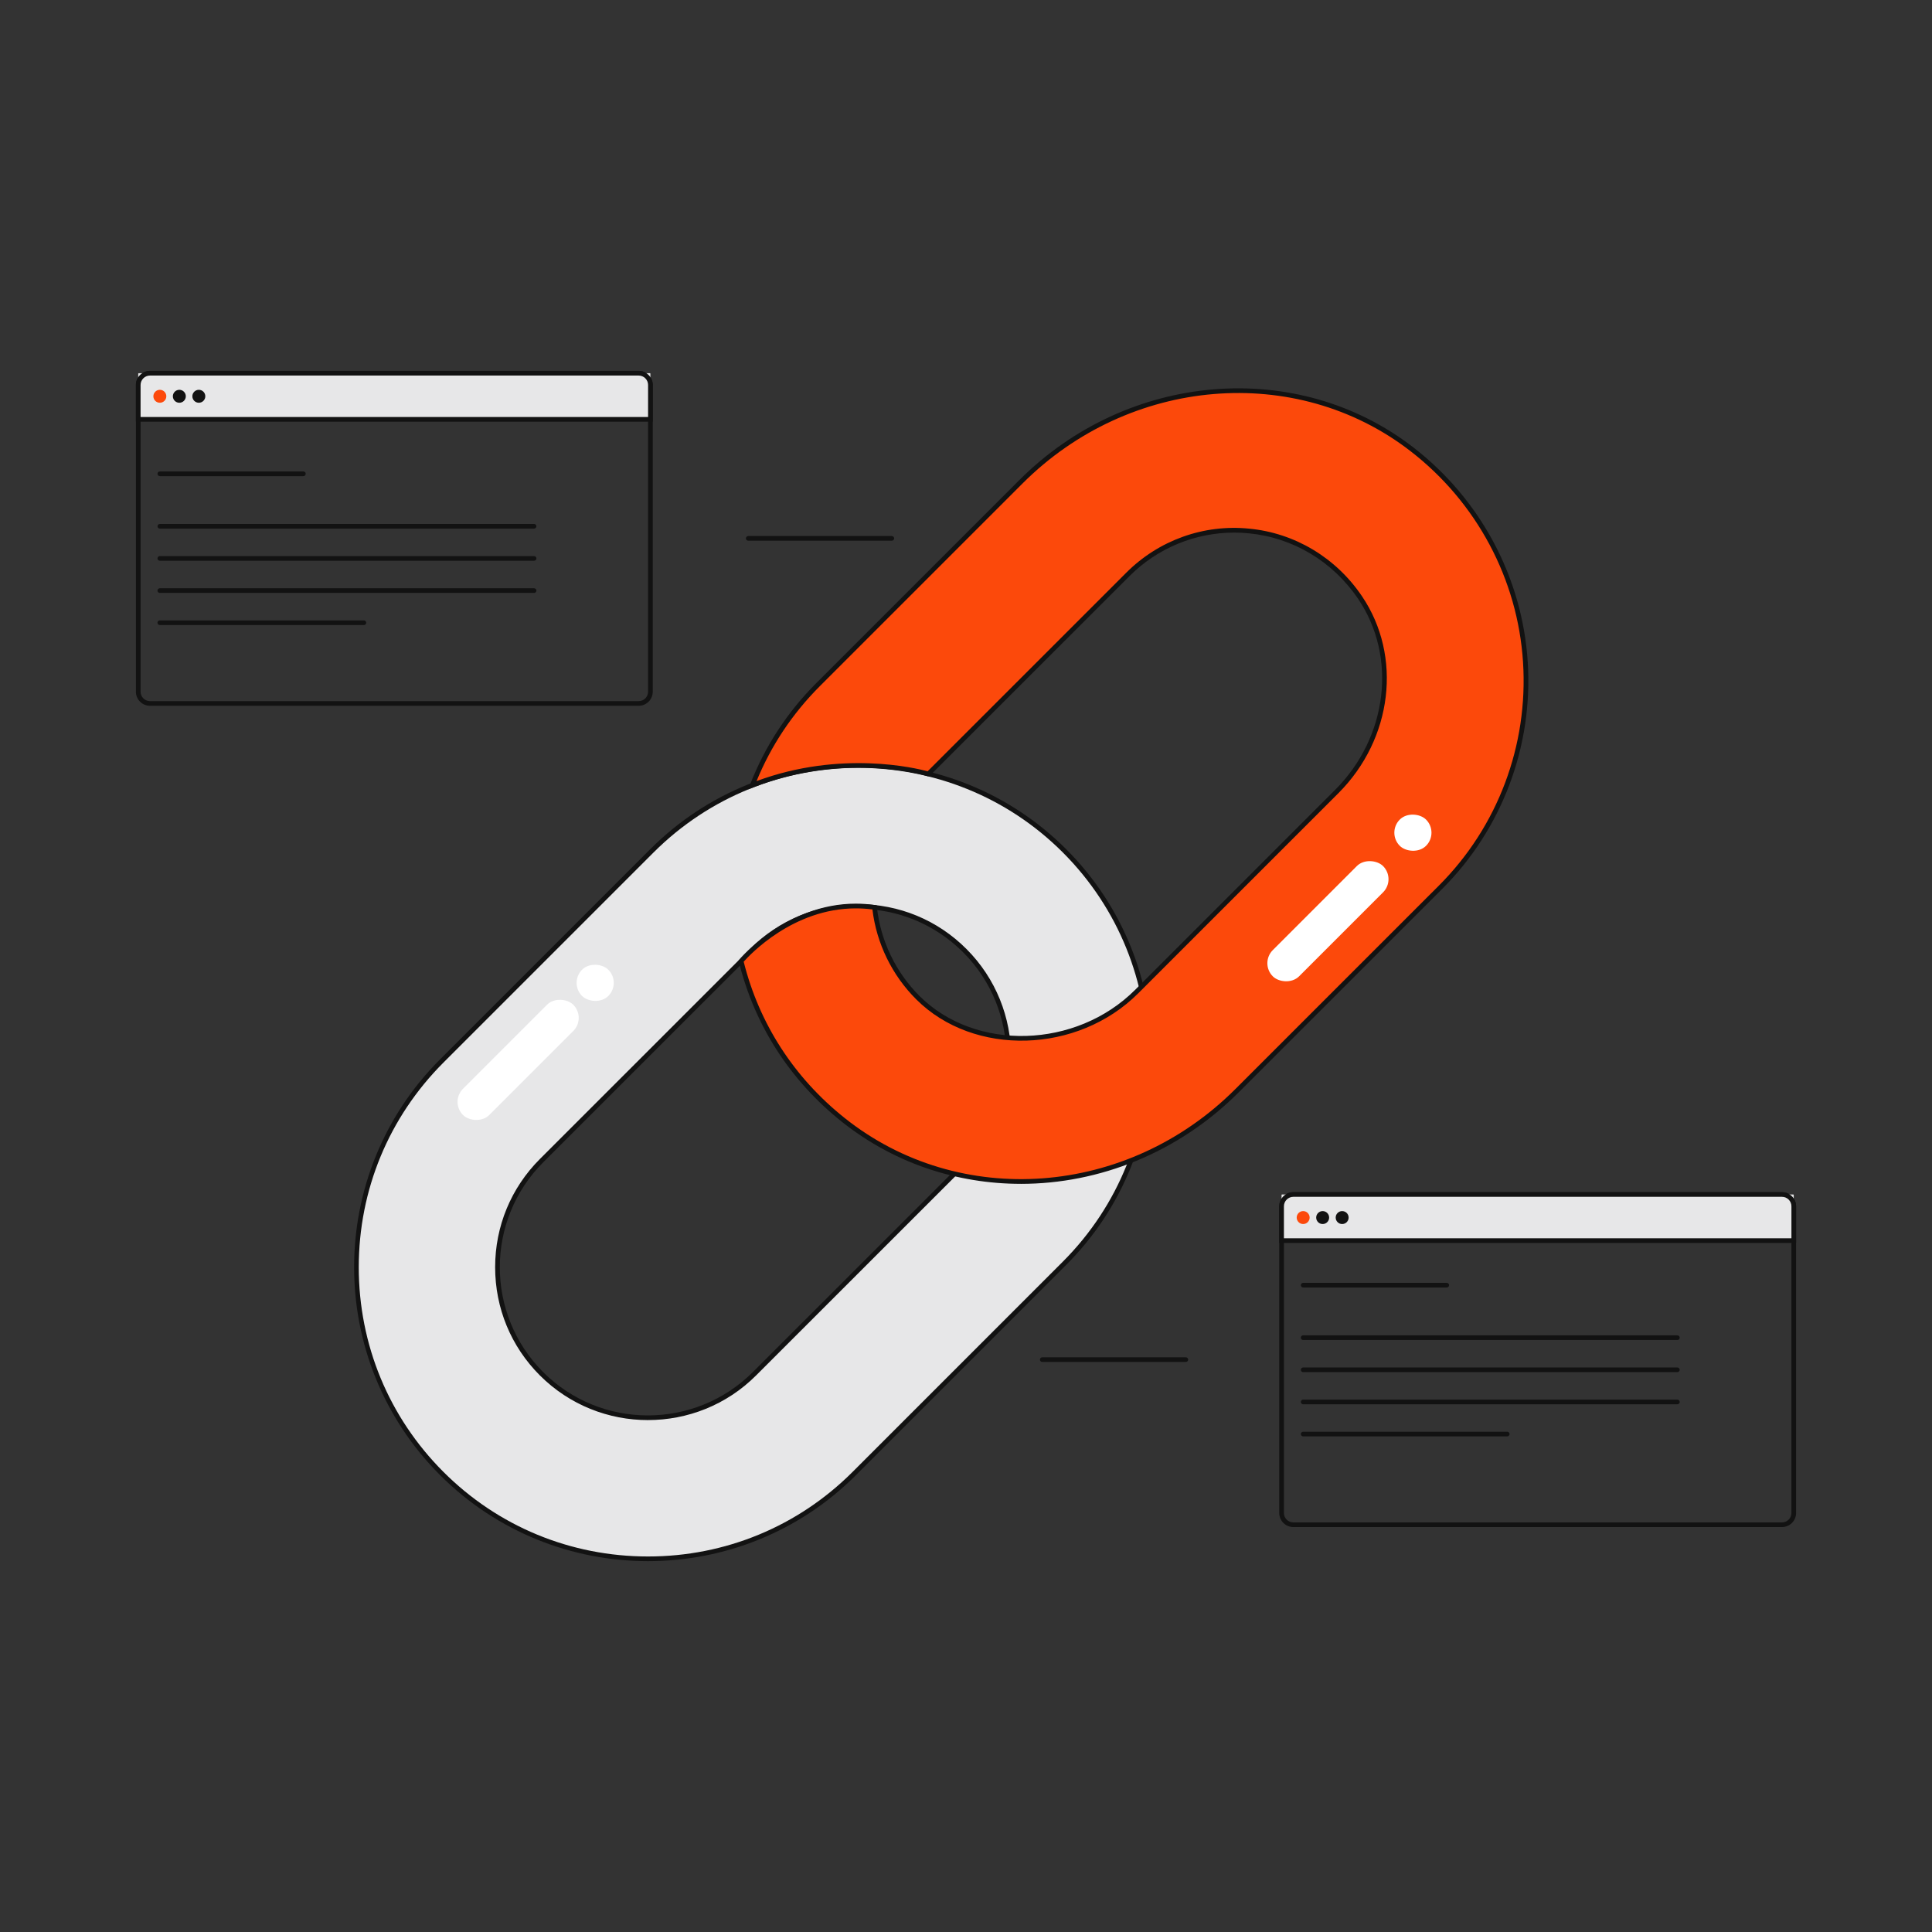 <svg xmlns="http://www.w3.org/2000/svg" id="uuid-86f07d01-c95d-49bd-8531-e02ff2a44572" data-name="Ebene 1" viewBox="0 0 1133.86 1133.86"><rect x="0" y="0" width="1133.86" height="1133.86" fill="#333333" stroke="none"/><defs><style>      .uuid-0de0b461-4af9-4e07-a54b-98a7558a04fe {        fill: #e7e7e8;      }      .uuid-f8a9d8d9-197c-4be7-aff3-8e58a1528677 {        fill: #fff;      }      .uuid-27659433-362b-4fc2-930b-ba6a589e99ab {        fill: #121212;      }      .uuid-38c8b734-d6bb-48fd-bcb8-8803547daafc {        fill: #fc490b;      }    </style></defs><g><path class="uuid-0de0b461-4af9-4e07-a54b-98a7558a04fe" d="M624.73,741.41l-123.35,123.35c-66.76,66.76-175.36,66.76-242.11.02-66.76-66.76-66.76-175.36,0-242.13l123.35-123.35c66.74-66.74,175.34-66.74,242.11.02,66.74,66.74,66.74,175.34,0,242.09ZM317.82,681.2c-34.48,34.48-34.48,90.55,0,125.03,34.46,34.46,90.53,34.46,125.01-.02l123.35-123.35c34.46-34.46,34.46-90.53,0-124.99-34.48-34.48-90.55-34.48-125.01-.02l-123.35,123.35Z"></path><path class="uuid-27659433-362b-4fc2-930b-ba6a589e99ab" d="M380.32,916.21c-44.2,0-88.38-16.82-122.02-50.46-67.3-67.28-67.3-176.79,0-244.06l123.34-123.34c67.25-67.25,176.76-67.3,244.06,0,67.28,67.3,67.28,176.76,0,244.04l-123.34,123.34c-33.64,33.67-77.87,50.48-122.05,50.48ZM503.68,450.64c-43.5,0-86.98,16.55-120.11,49.65l-123.34,123.34c-32.02,32.05-49.68,74.69-49.68,120.08s17.65,88.06,49.68,120.11c32.02,32.02,74.66,49.65,120.08,49.65s88.08-17.65,120.11-49.68l123.34-123.34c66.2-66.2,66.2-173.93,0-240.16-33.1-33.1-76.6-49.65-120.08-49.65ZM380.29,833.43c-22.96,0-45.96-8.73-63.45-26.23-16.93-16.93-26.25-39.49-26.25-63.5s9.33-46.55,26.25-63.48l123.37-123.34c16.9-16.93,39.46-26.25,63.45-26.25h0c24.02,0,46.58,9.33,63.5,26.28,34.99,34.99,34.99,91.91,0,126.92l-123.37,123.34c-17.49,17.52-40.48,26.25-63.5,26.25ZM318.78,682.17c-33.93,33.93-33.93,89.16,0,123.1,33.91,33.93,89.11,33.85,123.07-.03l123.37-123.34c33.91-33.93,33.91-89.14,0-123.04-16.44-16.41-38.3-25.47-61.56-25.47h0c-23.26,0-45.09,9.03-61.51,25.44l-123.37,123.34Z"></path></g><g><path class="uuid-38c8b734-d6bb-48fd-bcb8-8803547daafc" d="M513.26,532.53c2.1,19.41,10.6,38.25,25.49,53.07,34.42,34.25,94,30.69,128.33-3.65l117.44-117.44c30.23-30.23,37.6-78.36,13.68-113.79-32.18-47.64-97.71-52.19-136.26-13.65l-117.12,117.12s0,.04-.03.03c-.34-.1-48.78-14.75-103.23,6.6,8.33-21.5,21.16-41.64,38.49-58.96l119.13-119.13c61.52-61.52,160.52-72.32,229.38-19.14,83.3,64.34,88.96,185.01,16.95,257.02l-119.47,119.47c-62.13,62.13-162.34,71.92-231.08,17.19-31.33-24.94-51.33-57.97-60-93.23,0,0,31.46-38.33,78.31-31.54Z"></path><path class="uuid-27659433-362b-4fc2-930b-ba6a589e99ab" d="M599.13,694.78c-37.33,0-74.36-11.99-105.04-36.41-30.38-24.2-51.29-56.68-60.48-93.99l-.16-.67.43-.51c.3-.38,27.47-32.86,68.38-32.86,3.64,0,7.36.27,11.19.81l1.08.16.11,1.05c2.13,19.73,11.05,38.27,25.09,52.26,32.8,32.61,91.83,30.86,126.39-3.64l117.46-117.44c30.83-30.86,36.52-78,13.5-112.05-14.85-21.97-38.25-36.01-64.2-38.49-2.83-.3-5.66-.43-8.46-.43-23.02,0-45.04,9.06-61.48,25.47l-116.74,116.71v.81l-1.62.03-.22-.05c-.49-.19-48.19-14.69-102.29,6.58l-2.94,1.13,1.13-2.94c8.71-22.37,21.78-42.37,38.81-59.41l119.13-119.13c63.58-63.64,163.02-71.94,231.18-19.27,39.54,30.54,64.04,76.44,67.22,125.93,3.18,49.59-15.09,98.14-50.13,133.18l-119.49,119.46c-35.5,35.52-81.91,53.72-127.87,53.72ZM436.46,564.41c9.11,36.41,29.62,68.14,59.35,91.8,67.33,53.61,165.87,46.31,229.24-17.09l119.49-119.46c34.47-34.5,52.45-82.26,49.3-131.08-3.1-48.68-27.22-93.85-66.12-123.88-67.06-51.86-164.9-43.66-227.57,19l-119.13,119.13c-16.01,16.04-28.46,34.72-37.01,55.58,49.43-18.36,93.8-7.57,100.38-5.74l116.6-116.57c18.98-19,45.34-28.54,72.13-25.85,26.79,2.56,50.94,17.03,66.22,39.68,23.77,35.17,17.95,83.74-13.83,115.55l-117.46,117.44c-35.55,35.58-96.47,37.33-130.27,3.64-14.23-14.15-23.37-32.88-25.77-52.83-3.34-.43-6.6-.62-9.76-.62-36.79,0-62.15,27.2-65.79,31.29Z"></path></g><rect class="uuid-f8a9d8d9-197c-4be7-aff3-8e58a1528677" x="258.33" y="611.13" width="91.52" height="21.79" rx="10.9" ry="10.9" transform="translate(-350.77 397.21) rotate(-45)"></rect><rect class="uuid-f8a9d8d9-197c-4be7-aff3-8e58a1528677" x="338.41" y="565.92" width="21.79" height="21.79" rx="10.9" ry="10.9" transform="translate(-305.56 415.94) rotate(-45)"></rect><rect class="uuid-f8a9d8d9-197c-4be7-aff3-8e58a1528677" x="733.59" y="529.75" width="91.52" height="21.79" rx="10.9" ry="10.9" transform="translate(-154.03 709.43) rotate(-45)"></rect><rect class="uuid-f8a9d8d9-197c-4be7-aff3-8e58a1528677" x="818.32" y="477.8" width="21.79" height="21.79" rx="10.9" ry="10.9" transform="translate(-102.69 729.48) rotate(-45)"></rect><path class="uuid-27659433-362b-4fc2-930b-ba6a589e99ab" d="M374.82,414.22H88.03c-4.56,0-8.27-3.72-8.27-8.27v-180.02c0-4.56,3.72-8.27,8.27-8.27h286.79c4.56,0,8.27,3.72,8.27,8.27v180.02c0,4.56-3.72,8.27-8.27,8.27ZM88.03,220.4c-3.05,0-5.53,2.48-5.53,5.53v180.02c0,3.05,2.48,5.53,5.53,5.53h286.79c3.05,0,5.53-2.48,5.53-5.53v-180.02c0-3.05-2.48-5.53-5.53-5.53H88.03Z"></path><g><path class="uuid-0de0b461-4af9-4e07-a54b-98a7558a04fe" d="M81.38,219.04h300.08c.14,0,.25.11.25.25v26.82H81.13v-26.82c0-.14.11-.25.25-.25Z"></path><path class="uuid-27659433-362b-4fc2-930b-ba6a589e99ab" d="M383.09,247.49H79.76v-21.56c0-4.56,3.72-8.27,8.27-8.27h286.79c4.56,0,8.27,3.72,8.27,8.27v21.56ZM82.51,244.74h297.84v-18.81c0-3.05-2.48-5.53-5.53-5.53H88.03c-3.05,0-5.53,2.48-5.53,5.53v18.81Z"></path></g><circle class="uuid-38c8b734-d6bb-48fd-bcb8-8803547daafc" cx="93.81" cy="232.57" r="3.8"></circle><circle class="uuid-27659433-362b-4fc2-930b-ba6a589e99ab" cx="105.25" cy="232.57" r="3.8"></circle><circle class="uuid-27659433-362b-4fc2-930b-ba6a589e99ab" cx="116.69" cy="232.57" r="3.8"></circle><path class="uuid-27659433-362b-4fc2-930b-ba6a589e99ab" d="M1045.83,896.21h-286.79c-4.56,0-8.27-3.72-8.27-8.27v-180c0-4.56,3.72-8.27,8.27-8.27h286.79c4.56,0,8.27,3.72,8.27,8.27v180c0,4.56-3.72,8.27-8.27,8.27ZM759.04,702.41c-3.05,0-5.53,2.48-5.53,5.53v180c0,3.05,2.48,5.53,5.53,5.53h286.79c3.05,0,5.53-2.48,5.53-5.53v-180c0-3.05-2.48-5.53-5.53-5.53h-286.79Z"></path><g><path class="uuid-0de0b461-4af9-4e07-a54b-98a7558a04fe" d="M752.38,701.03h300.08c.14,0,.25.11.25.25v26.82h-300.58v-26.82c0-.14.11-.25.25-.25Z"></path><path class="uuid-27659433-362b-4fc2-930b-ba6a589e99ab" d="M1054.1,729.47h-303.34v-21.54c0-4.56,3.72-8.27,8.27-8.27h286.79c4.56,0,8.27,3.72,8.27,8.27v21.54ZM753.52,726.72h297.84v-18.79c0-3.05-2.48-5.53-5.53-5.53h-286.79c-3.05,0-5.53,2.48-5.53,5.53v18.79Z"></path></g><circle class="uuid-38c8b734-d6bb-48fd-bcb8-8803547daafc" cx="764.81" cy="714.57" r="3.8"></circle><circle class="uuid-27659433-362b-4fc2-930b-ba6a589e99ab" cx="776.25" cy="714.57" r="3.8"></circle><circle class="uuid-27659433-362b-4fc2-930b-ba6a589e99ab" cx="787.69" cy="714.57" r="3.8"></circle><path class="uuid-27659433-362b-4fc2-930b-ba6a589e99ab" d="M523.39,317.33h-84.26c-.75,0-1.37-.62-1.37-1.37s.62-1.37,1.37-1.37h84.26c.75,0,1.37.62,1.37,1.37s-.62,1.37-1.37,1.37Z"></path><path class="uuid-27659433-362b-4fc2-930b-ba6a589e99ab" d="M178.06,279.43h-84.26c-.75,0-1.37-.62-1.37-1.37s.62-1.37,1.37-1.37h84.26c.75,0,1.37.62,1.37,1.37s-.62,1.37-1.37,1.37Z"></path><path class="uuid-27659433-362b-4fc2-930b-ba6a589e99ab" d="M313.44,310.24H93.8c-.75,0-1.37-.62-1.37-1.37s.62-1.37,1.37-1.37h219.64c.75,0,1.37.62,1.37,1.37s-.62,1.37-1.37,1.37Z"></path><path class="uuid-27659433-362b-4fc2-930b-ba6a589e99ab" d="M313.44,329.1H93.8c-.75,0-1.37-.62-1.37-1.37s.62-1.37,1.37-1.37h219.64c.75,0,1.37.62,1.37,1.37s-.62,1.37-1.37,1.37Z"></path><path class="uuid-27659433-362b-4fc2-930b-ba6a589e99ab" d="M313.44,347.97H93.8c-.75,0-1.37-.62-1.37-1.37s.62-1.37,1.37-1.37h219.64c.75,0,1.37.62,1.37,1.37s-.62,1.37-1.37,1.37Z"></path><path class="uuid-27659433-362b-4fc2-930b-ba6a589e99ab" d="M213.55,366.84h-119.75c-.75,0-1.37-.62-1.37-1.37s.62-1.37,1.37-1.37h119.75c.75,0,1.37.62,1.37,1.37s-.62,1.37-1.37,1.37Z"></path><path class="uuid-27659433-362b-4fc2-930b-ba6a589e99ab" d="M849.07,755.62h-84.26c-.75,0-1.37-.62-1.37-1.37s.62-1.37,1.37-1.37h84.26c.75,0,1.37.62,1.37,1.37s-.62,1.37-1.37,1.37Z"></path><path class="uuid-27659433-362b-4fc2-930b-ba6a589e99ab" d="M984.43,786.43h-219.62c-.75,0-1.37-.62-1.37-1.37s.62-1.37,1.37-1.37h219.62c.75,0,1.37.62,1.37,1.37s-.62,1.37-1.37,1.37Z"></path><path class="uuid-27659433-362b-4fc2-930b-ba6a589e99ab" d="M984.43,805.29h-219.62c-.75,0-1.37-.62-1.37-1.37s.62-1.37,1.37-1.37h219.62c.75,0,1.37.62,1.37,1.37s-.62,1.37-1.37,1.37Z"></path><path class="uuid-27659433-362b-4fc2-930b-ba6a589e99ab" d="M984.43,824.16h-219.62c-.75,0-1.37-.62-1.37-1.37s.62-1.37,1.37-1.37h219.62c.75,0,1.37.62,1.37,1.37s-.62,1.37-1.37,1.37Z"></path><path class="uuid-27659433-362b-4fc2-930b-ba6a589e99ab" d="M884.56,843h-119.75c-.75,0-1.37-.62-1.37-1.37s.62-1.37,1.37-1.37h119.75c.75,0,1.37.62,1.37,1.37s-.62,1.37-1.37,1.37Z"></path><path class="uuid-27659433-362b-4fc2-930b-ba6a589e99ab" d="M695.94,799.31h-84.26c-.75,0-1.37-.62-1.37-1.37s.62-1.37,1.37-1.37h84.26c.75,0,1.37.62,1.37,1.37s-.62,1.37-1.37,1.37Z"></path></svg>